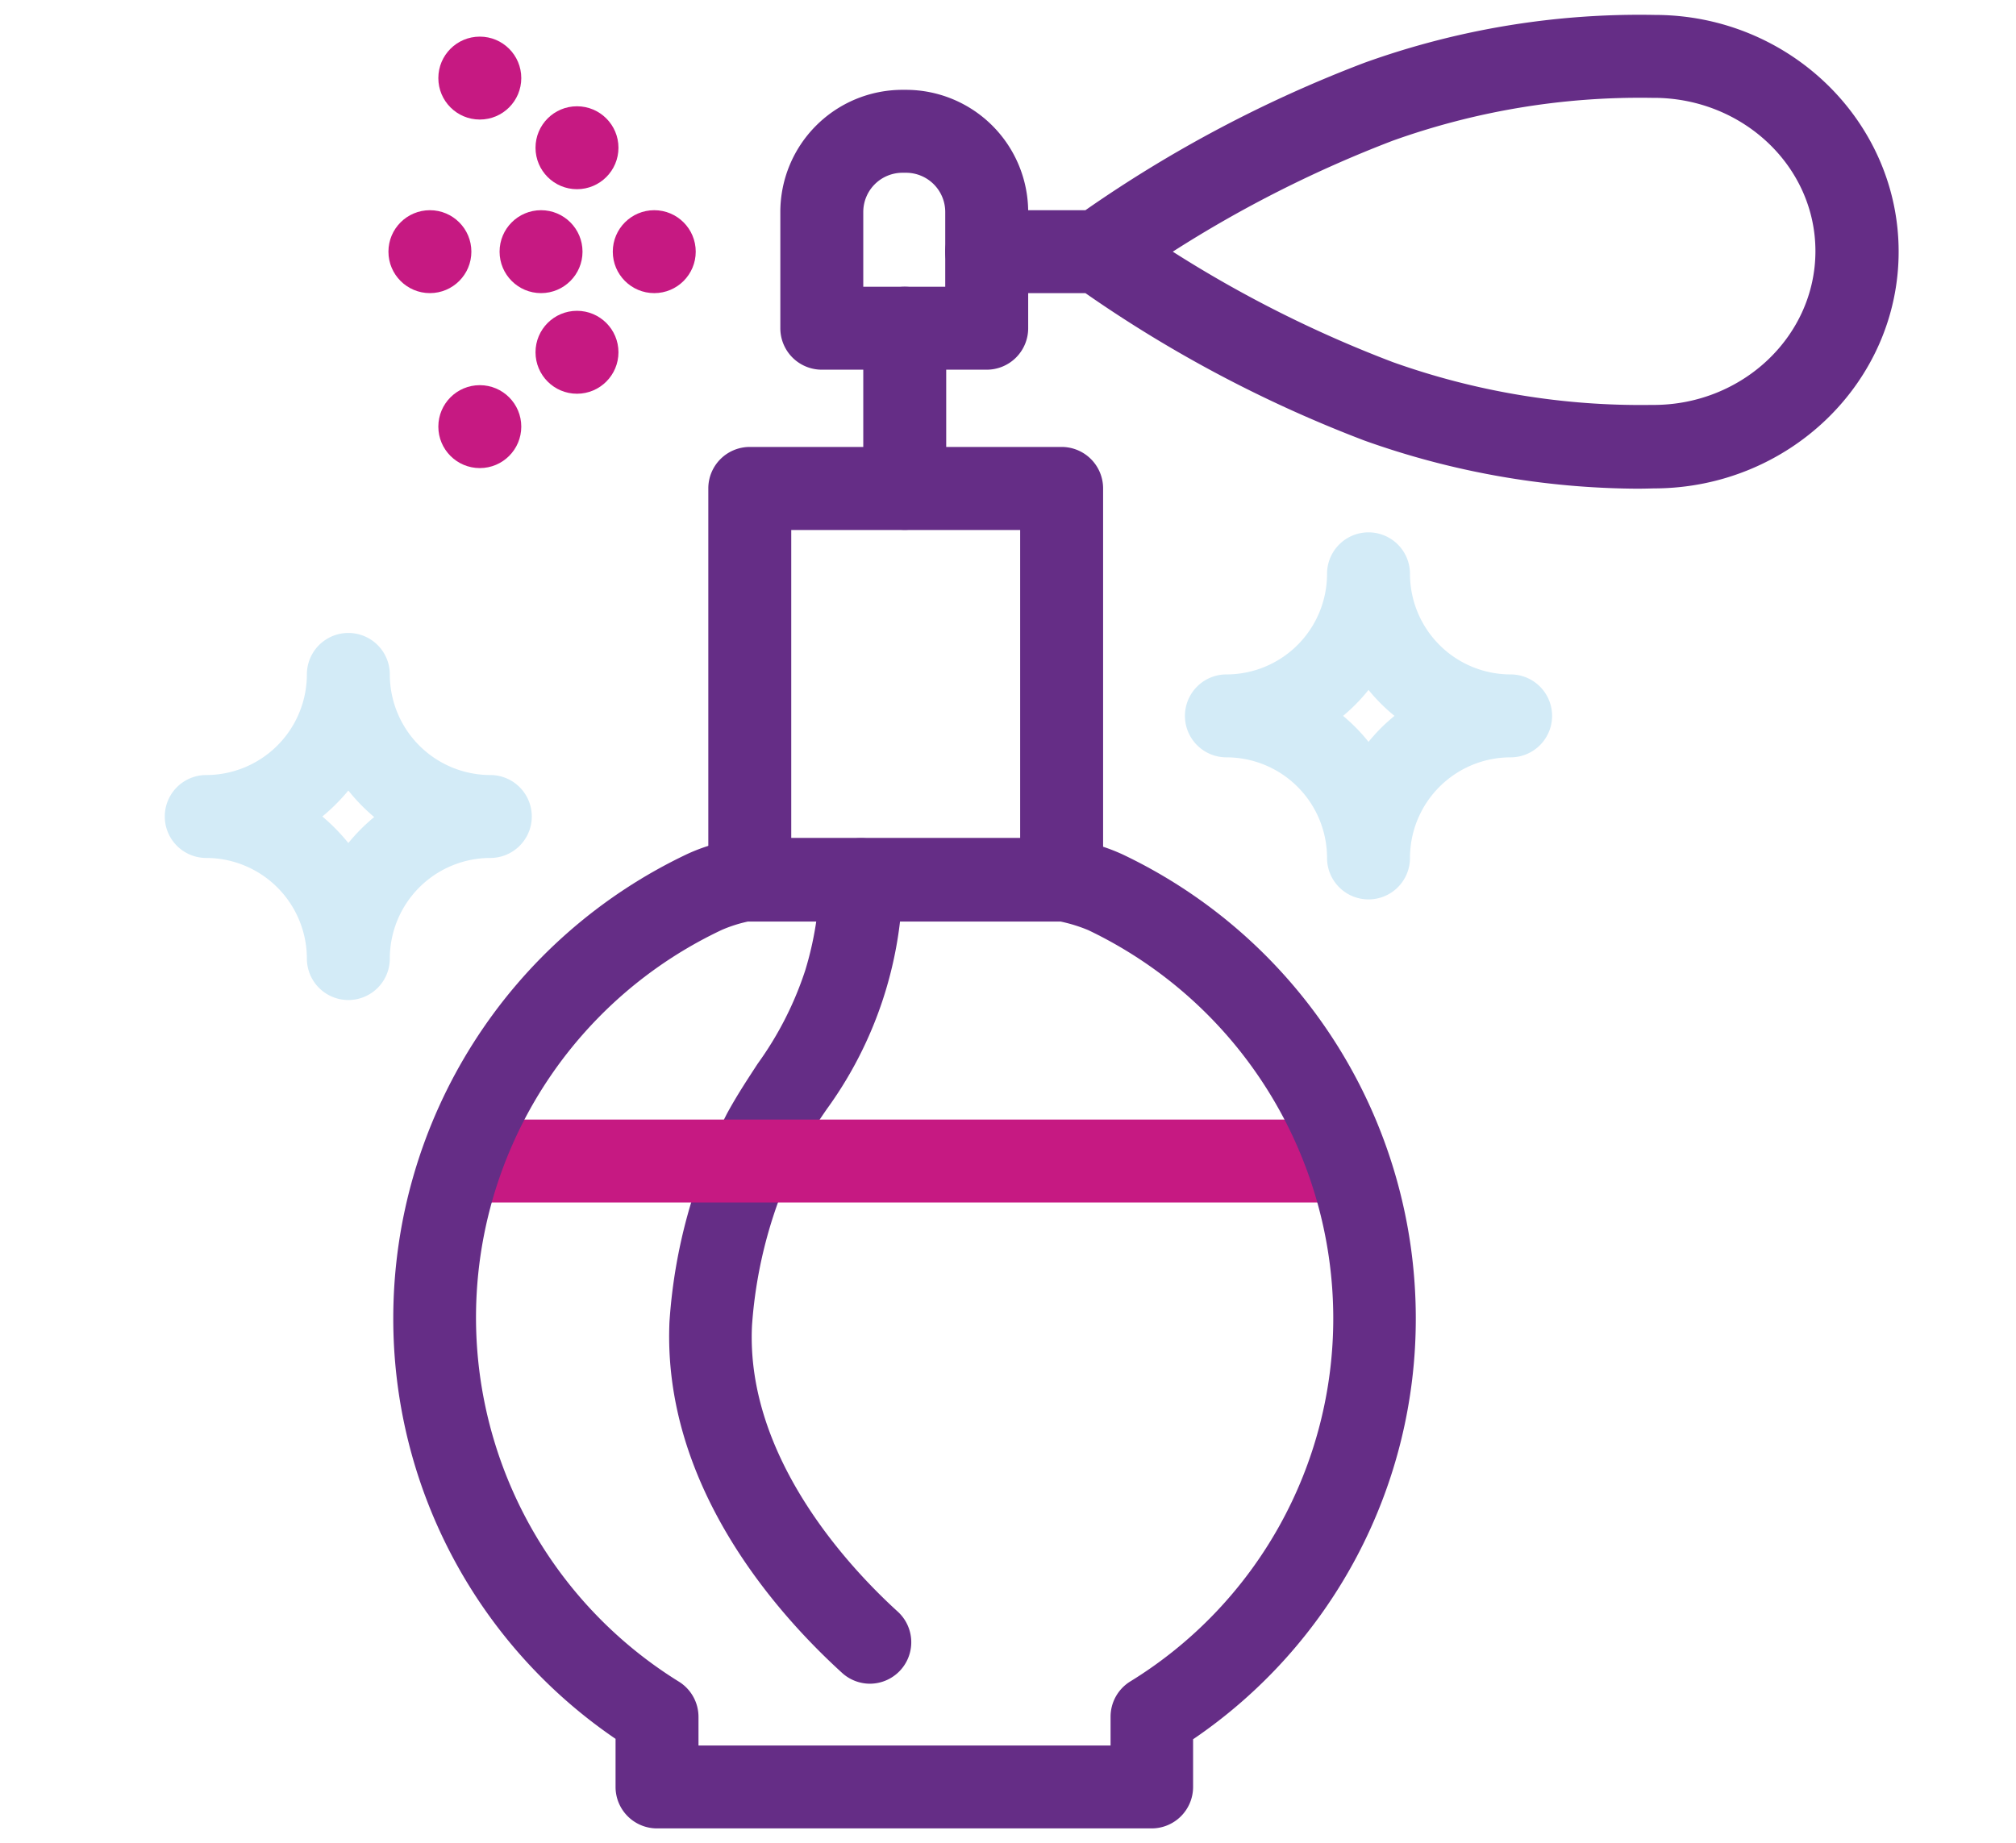 <?xml version="1.0" encoding="UTF-8"?> <svg xmlns="http://www.w3.org/2000/svg" id="Layer_1" data-name="Layer 1" viewBox="0 0 145.84 133.35"><defs><style>.cls-1{fill:#652d86;}.cls-2{fill:#c61982;}.cls-3{fill:#d3ebf7;}</style></defs><path class="cls-1" d="M62.92,121.83a3,3,0,0,1-2-.78c-4.9-4.46-13-13.69-12.49-25.4a38.73,38.73,0,0,1,4.16-15.07c.74-1.36,1.5-2.5,2.22-3.61a24.54,24.54,0,0,0,3.44-6.75,24.05,24.05,0,0,0,1.05-6.63,3,3,0,0,1,6,.11A28.75,28.75,0,0,1,59.8,80.27c-.69,1-1.34,2-2,3.19A33,33,0,0,0,54.4,95.93c-.46,9.61,7.22,17.66,10.54,20.68a3,3,0,0,1-2,5.22Z"></path><rect class="cls-2" x="33.37" y="81.01" width="64.17" height="6"></rect><path class="cls-1" d="M83.33,132.3H47.53a3,3,0,0,1-3-3v-3.48A36.78,36.78,0,0,1,28.45,95.3a37.18,37.18,0,0,1,21.3-33.52,12.86,12.86,0,0,1,4.49-1.14H76.8A13.61,13.61,0,0,1,81,61.73l.16.07a37.17,37.17,0,0,1,21.26,33.5,36.77,36.77,0,0,1-16.11,30.55v3.46A3,3,0,0,1,83.33,132.3Zm-32.8-6H80.34v-2.08a3,3,0,0,1,1.42-2.55A30.83,30.83,0,0,0,96.45,95.3a31.15,31.15,0,0,0-17.73-28,11.36,11.36,0,0,0-2-.62H54.11a10.09,10.09,0,0,0-1.88.6,31,31,0,0,0-3.12,54.4,3,3,0,0,1,1.42,2.55Z"></path><path class="cls-1" d="M76.8,66.65H54.24a3,3,0,0,1-3-3V35.34a3,3,0,0,1,3-3H76.8a3,3,0,0,1,3,3v28.3a3,3,0,0,1-3,3Zm-19.56-6H73.8V38.35H57.24Z"></path><path class="cls-1" d="M65.45,38.34a3,3,0,0,1-3-3V23.75a3,3,0,0,1,6,0V35.34A3,3,0,0,1,65.45,38.34Z"></path><path class="cls-1" d="M71.38,26.75H59.45a3,3,0,0,1-3-3V15.34A8.84,8.84,0,0,1,65.29,6.5h.25a8.85,8.85,0,0,1,8.84,8.84v8.41A3,3,0,0,1,71.38,26.75Zm-8.93-6h5.93V15.34a2.84,2.84,0,0,0-2.84-2.84h-.25a2.84,2.84,0,0,0-2.84,2.84Z"></path><path class="cls-1" d="M118.39,35.36a59.48,59.48,0,0,1-19.68-3.48A93.37,93.37,0,0,1,78.52,21.21H71.38a3,3,0,0,1,0-6h7.14A93.14,93.14,0,0,1,98.71,4.54a58.76,58.76,0,0,1,21-3.46c9.73,0,17.64,7.71,17.64,17.13s-7.91,17.09-17.64,17.13C119.5,35.34,119.06,35.36,118.39,35.36ZM84.84,18.21a87.35,87.35,0,0,0,15.94,8,53.34,53.34,0,0,0,18.68,3.09h.16c6.45,0,11.71-5,11.71-11.13S126.07,7.08,119.62,7.08h-.16a53.07,53.07,0,0,0-18.68,3.09A87.35,87.35,0,0,0,84.84,18.21Z"></path><circle class="cls-2" cx="47.33" cy="18.21" r="3"></circle><circle class="cls-2" cx="31.1" cy="18.21" r="3"></circle><circle class="cls-2" cx="39.14" cy="18.21" r="3"></circle><circle class="cls-2" cx="41.74" cy="10.69" r="3"></circle><circle class="cls-2" cx="34.71" cy="5.65" r="3"></circle><circle class="cls-2" cx="41.74" cy="25.49" r="3"></circle><circle class="cls-2" cx="34.71" cy="30.87" r="3"></circle><path class="cls-3" d="M99,65.08a3,3,0,0,1-3-3,7.28,7.28,0,0,0-7.28-7.28,3,3,0,0,1,0-6A7.28,7.28,0,0,0,96,41.52a3,3,0,1,1,6,0,7.28,7.28,0,0,0,7.28,7.28,3,3,0,0,1,0,6A7.28,7.28,0,0,0,102,62.08,3,3,0,0,1,99,65.08ZM97.16,51.8A12.85,12.85,0,0,1,99,53.68a12.85,12.85,0,0,1,1.88-1.88A12.85,12.85,0,0,1,99,49.92,12.85,12.85,0,0,1,97.16,51.8Z"></path><path class="cls-3" d="M25.2,72.36a3,3,0,0,1-3-3,7.29,7.29,0,0,0-7.28-7.28,3,3,0,0,1,0-6A7.29,7.29,0,0,0,22.2,48.8a3,3,0,0,1,6,0,7.28,7.28,0,0,0,7.27,7.28,3,3,0,0,1,0,6,7.28,7.28,0,0,0-7.27,7.28A3,3,0,0,1,25.2,72.36ZM23.32,59.08A13.92,13.92,0,0,1,25.2,61a13.29,13.29,0,0,1,1.87-1.88A13.29,13.29,0,0,1,25.2,57.2,13.92,13.92,0,0,1,23.32,59.08Z"></path></svg> 